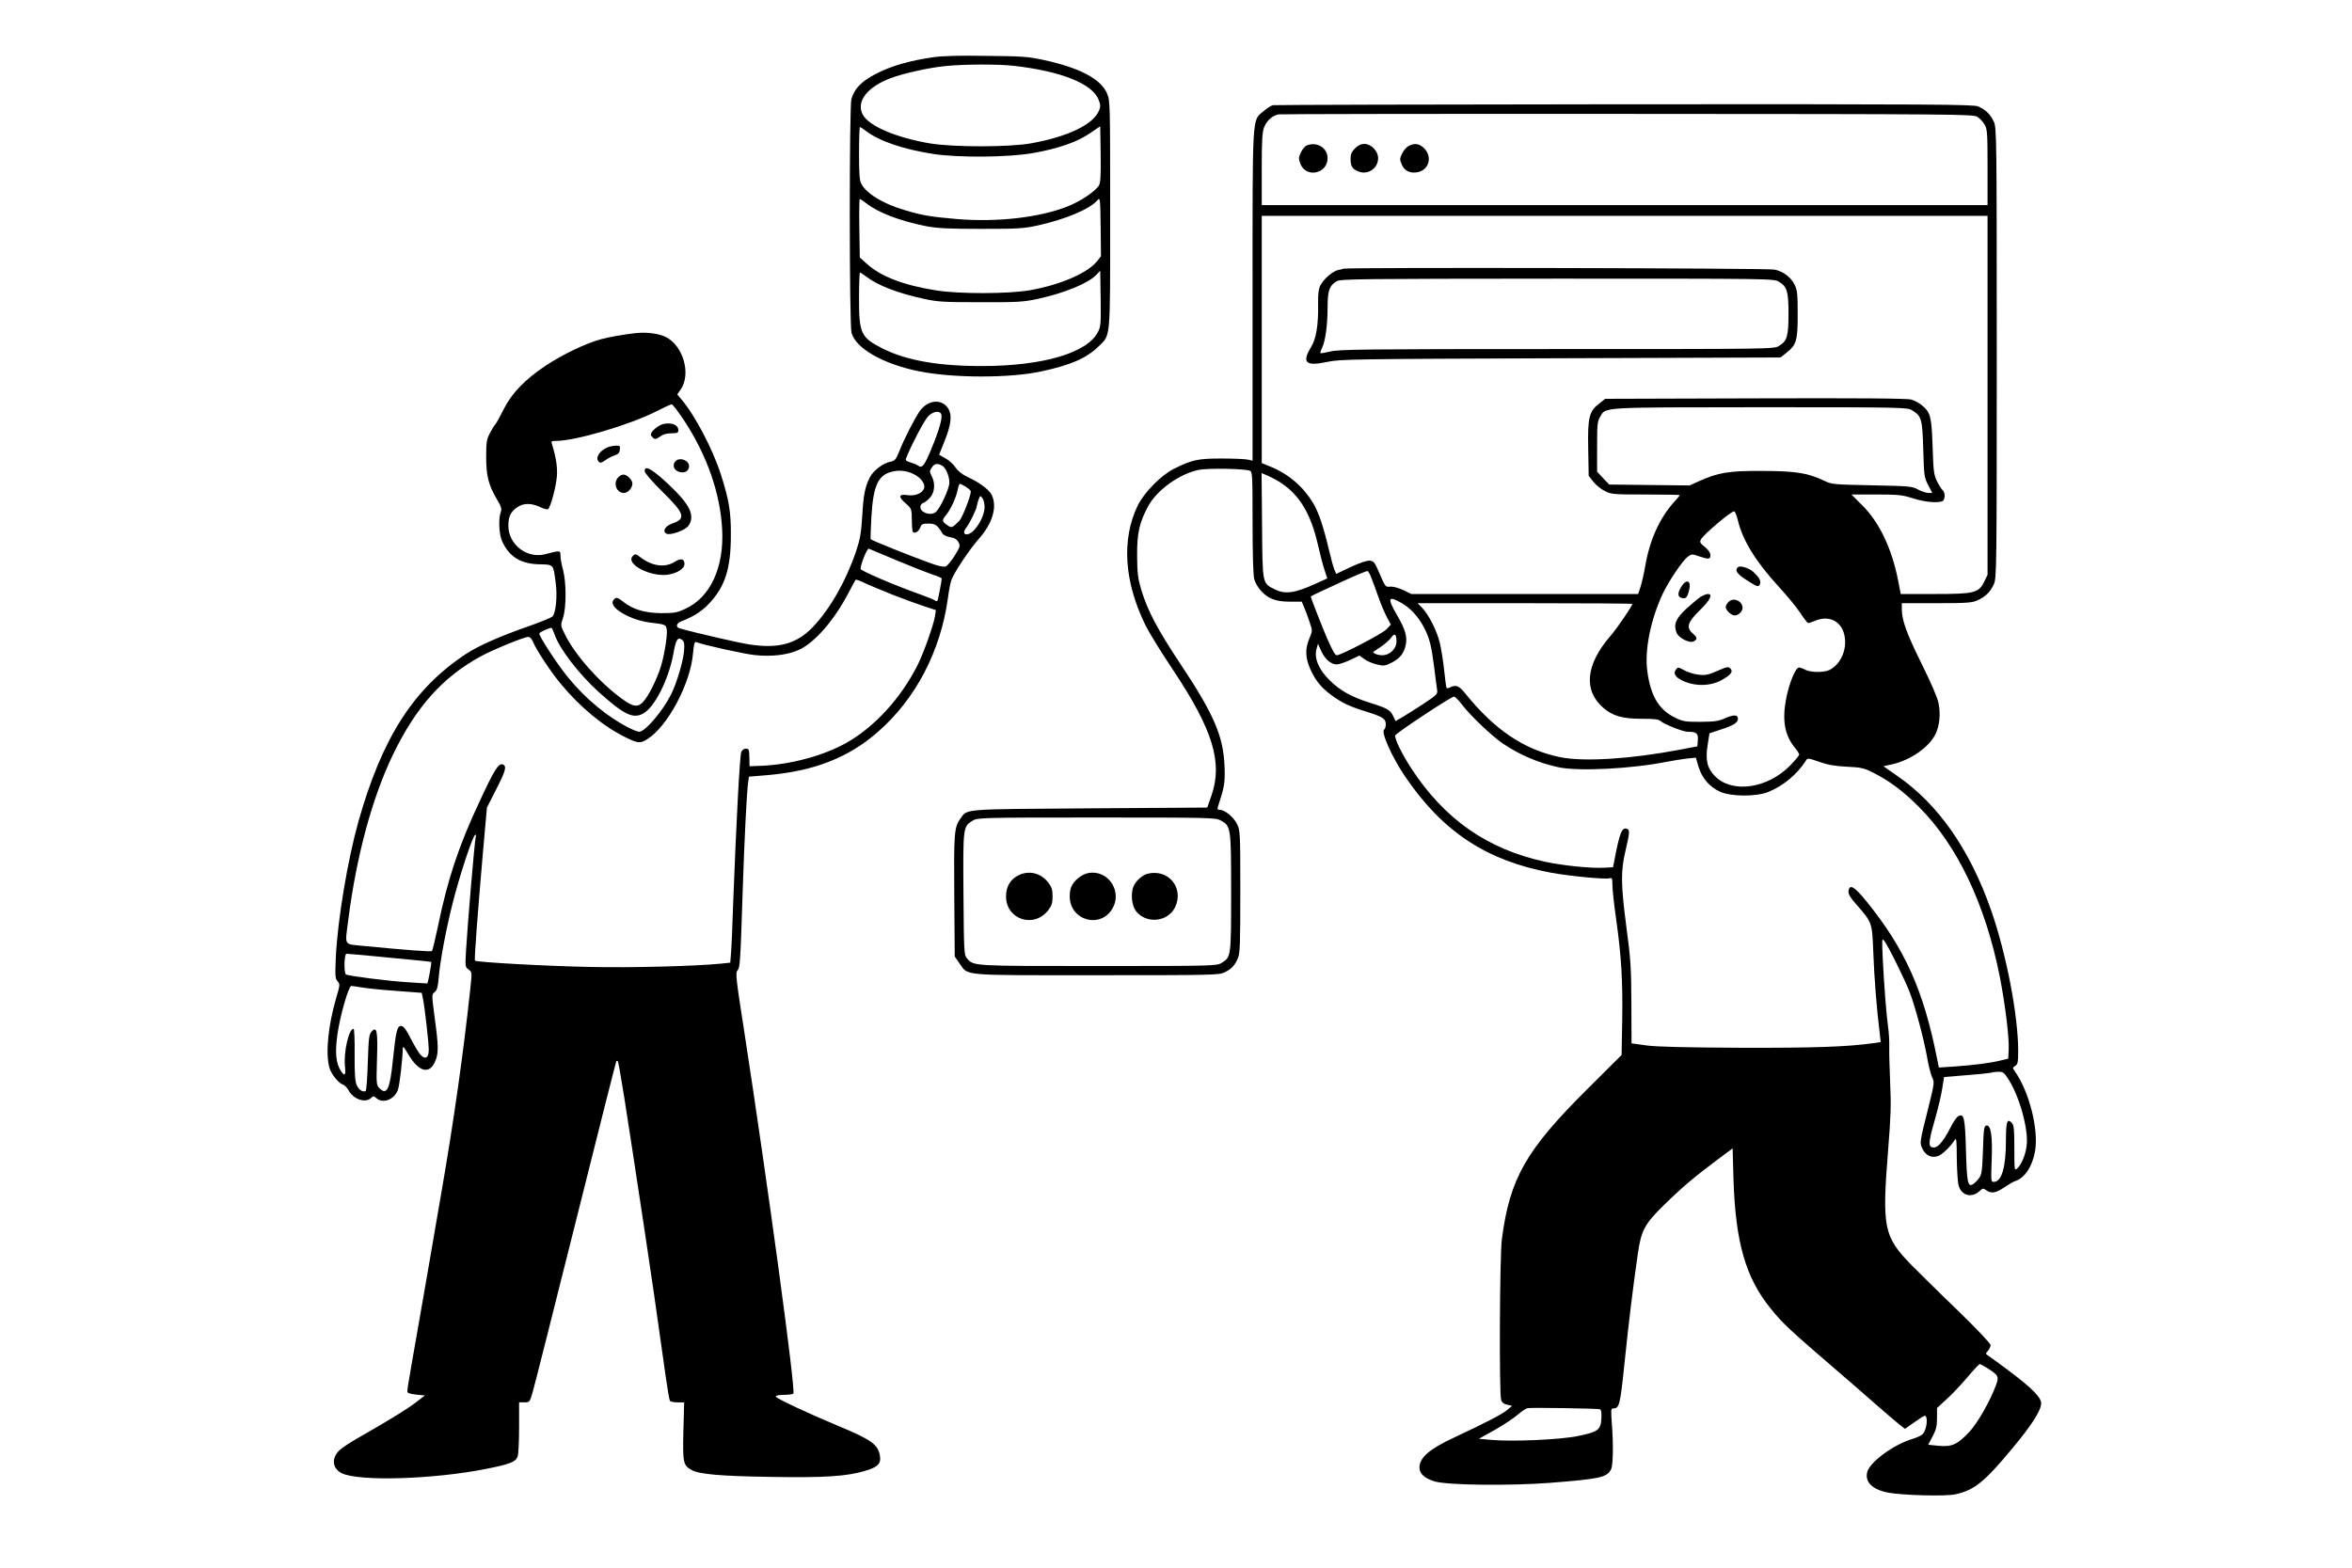 <?xml version="1.0" standalone="no"?>
<!DOCTYPE svg PUBLIC "-//W3C//DTD SVG 20010904//EN"
 "http://www.w3.org/TR/2001/REC-SVG-20010904/DTD/svg10.dtd">
<svg version="1.0" xmlns="http://www.w3.org/2000/svg"
 width="1536pt" height="1024pt" viewBox="0 0 1536 1024"
 preserveAspectRatio="xMidYMid meet">

<g transform="translate(0,1024) scale(0.1,-0.1)"
fill="#000000" stroke="none">
<path d="M6093 9866 c-150 -22 -268 -55 -366 -105 -99 -50 -147 -98 -167 -169
-14 -52 -14 -1473 1 -1526 28 -102 205 -203 439 -251 223 -45 592 -46 800 -1
192 41 297 87 374 163 80 79 76 26 76 861 0 738 0 744 -21 793 -40 93 -179
166 -408 216 -104 23 -143 26 -376 28 -178 3 -289 0 -352 -9z m528 -56 c308
-35 511 -116 553 -220 14 -35 14 -45 3 -73 -39 -91 -201 -169 -442 -213 -144
-26 -507 -26 -660 -1 -224 38 -402 114 -441 189 -44 85 29 180 184 238 78 30
249 68 352 78 119 13 349 14 451 2z m557 -779 c-21 -39 -122 -107 -210 -141
-185 -72 -458 -102 -716 -81 -174 15 -230 24 -342 58 -146 43 -251 108 -286
174 -11 21 -14 69 -14 199 0 93 3 170 6 170 3 0 20 -11 37 -24 89 -68 244
-121 444 -152 165 -25 491 -22 648 6 166 29 291 73 372 129 l68 46 3 -180 c2
-131 -1 -187 -10 -204z m-15 -499 c-63 -77 -240 -153 -438 -188 -141 -24 -460
-25 -610 -1 -212 33 -363 91 -453 173 l-47 42 -3 191 c-2 105 0 191 3 191 4 0
24 -13 44 -29 77 -60 214 -113 387 -148 73 -14 139 -18 359 -18 247 0 279 2
375 23 179 40 334 105 385 162 20 22 20 22 23 -171 l2 -193 -27 -34z m7 -461
c-69 -136 -358 -221 -752 -222 -289 -1 -501 37 -655 115 -141 72 -153 97 -153
326 0 93 3 170 6 170 3 0 20 -11 37 -24 81 -62 207 -110 381 -148 90 -20 131
-22 371 -22 244 -1 280 2 374 22 177 39 329 102 382 158 l24 26 3 -181 c2
-165 1 -184 -18 -220z"/>
<path d="M8314 9553 c-12 -2 -40 -20 -62 -39 -76 -65 -72 5 -72 -1206 l0
-1077 -32 7 c-18 4 -96 7 -173 7 -152 0 -193 -9 -310 -68 -82 -41 -192 -153
-234 -237 -109 -224 -90 -502 52 -789 24 -47 103 -176 177 -286 261 -392 326
-605 252 -820 l-28 -80 -764 -5 c-843 -6 -802 -2 -848 -67 -41 -58 -43 -91
-40 -505 l3 -396 30 -43 c60 -85 -3 -79 898 -79 763 0 799 1 835 19 46 23 67
46 87 94 13 31 15 99 15 434 0 383 -1 398 -21 440 -22 45 -80 93 -112 93 -14
0 -18 5 -14 18 44 135 48 158 44 267 -8 197 -69 339 -290 671 -147 221 -212
344 -253 479 -23 77 -27 109 -28 225 -1 147 15 218 72 323 57 106 204 212 331
238 58 12 302 8 334 -6 16 -7 17 -33 17 -339 0 -200 4 -346 11 -369 5 -21 24
-54 42 -74 47 -53 97 -73 190 -73 l78 0 18 -42 c10 -24 26 -67 35 -96 18 -52
17 -54 -3 -102 -29 -68 -27 -127 7 -203 35 -75 68 -116 136 -167 70 -51 116
-73 221 -106 114 -35 135 -48 135 -85 0 -15 -5 -31 -10 -34 -24 -15 50 -180
137 -308 245 -361 532 -549 950 -627 118 -22 354 -45 383 -37 18 5 20 0 20
-44 0 -28 11 -130 25 -227 34 -244 43 -400 39 -660 l-4 -223 -223 -222 c-403
-401 -507 -584 -559 -982 -14 -107 -18 -995 -5 -1047 5 -19 16 -28 39 -33 l33
-8 -35 -29 c-33 -27 -133 -79 -342 -177 -162 -75 -228 -132 -228 -197 0 -41
34 -71 101 -91 85 -24 482 -29 749 -9 329 26 373 35 401 88 14 26 16 163 5
305 -6 76 -5 93 6 93 44 0 48 15 78 305 28 272 55 489 86 705 22 153 44 195
172 320 114 112 199 184 352 298 l95 71 6 -207 c13 -405 79 -637 240 -836 81
-101 121 -138 443 -415 49 -42 153 -132 230 -200 78 -68 156 -135 174 -149
l33 -25 67 47 c65 45 67 46 73 24 7 -31 -6 -87 -25 -106 -8 -9 -40 -23 -70
-32 -123 -38 -276 -151 -292 -216 -16 -65 34 -114 138 -134 92 -17 373 -25
436 -11 124 26 191 80 372 298 129 155 190 250 190 297 0 38 -60 99 -205 208
-68 51 -132 98 -142 104 -17 11 -17 12 0 31 9 11 17 28 17 37 0 10 -91 106
-207 219 -115 110 -253 247 -309 303 -183 188 -194 242 -153 757 17 212 20
294 13 432 -4 94 -7 199 -6 235 1 36 -2 97 -8 135 -11 79 -26 270 -35 455 -5
115 -5 123 10 105 25 -31 139 -262 168 -340 37 -99 91 -302 112 -420 9 -55 25
-115 33 -132 16 -31 15 -39 -25 -200 -58 -232 -57 -227 -38 -267 21 -45 63
-63 105 -46 28 12 81 64 107 106 9 15 12 -8 12 -121 1 -77 6 -157 12 -178 18
-67 85 -85 138 -36 19 18 23 19 43 4 34 -23 61 -18 117 19 28 19 60 38 71 41
62 20 112 94 130 194 25 140 -37 389 -131 522 -17 24 -17 25 2 37 16 10 19 24
19 97 0 231 -76 629 -176 917 -138 396 -344 693 -611 878 l-93 65 55 12 c123
28 243 112 285 198 27 56 34 131 20 201 -7 37 -48 132 -111 259 -98 198 -129
284 -129 357 l0 38 228 0 c200 0 232 3 267 19 53 24 83 55 106 105 18 39 19
98 19 1511 0 1408 -1 1472 -19 1510 -22 48 -54 79 -103 100 -33 13 -279 15
-2310 14 -1250 -1 -2283 -4 -2294 -6z m4599 -76 c16 -10 37 -32 47 -50 18 -29
20 -52 20 -279 l0 -248 -2370 0 -2370 0 0 235 c0 193 3 242 16 275 17 43 54
75 94 83 14 2 1040 4 2280 3 2156 -1 2257 -2 2283 -19z m67 -1819 l0 -1172
-21 -44 c-37 -75 -63 -82 -325 -82 l-221 0 -17 88 c-41 208 -122 379 -233 490
l-72 72 162 0 c145 0 170 -3 240 -25 74 -24 157 -32 191 -19 20 8 21 57 2 73
-8 7 -24 33 -37 59 -20 41 -23 69 -28 227 -7 197 -13 220 -71 269 -17 14 -48
30 -68 36 -26 8 -340 10 -1018 8 l-981 -3 -37 -29 c-68 -52 -78 -90 -74 -295
l3 -179 31 -39 c16 -21 50 -48 74 -60 42 -22 56 -23 267 -23 123 0 223 -2 223
-4 0 -3 -14 -20 -31 -38 -98 -106 -166 -253 -195 -428 -8 -47 -22 -106 -30
-132 l-16 -48 -740 0 -741 0 -54 26 c-32 15 -67 24 -85 22 -29 -3 -32 0 -67
82 -33 78 -39 85 -66 88 -19 1 -64 -14 -125 -42 l-94 -45 -11 27 c-7 15 -22
70 -34 122 -39 164 -69 253 -106 315 -65 107 -160 189 -278 237 l-57 23 0 808
0 807 2370 0 2370 0 0 -1172z m-493 -98 c62 -38 67 -55 73 -255 5 -172 6 -183
32 -233 l27 -52 -25 0 c-14 0 -44 10 -67 22 -40 22 -57 23 -302 28 -246 5
-263 6 -308 28 -111 53 -186 65 -407 66 -223 1 -287 -10 -419 -69 l-57 -26
-263 3 -262 3 -40 42 -39 42 0 163 c0 146 2 166 20 196 39 64 -10 61 1045 62
934 0 961 -1 992 -20z m-4114 -479 c117 -80 188 -201 233 -396 15 -66 35 -143
45 -171 l17 -52 -70 -32 c-139 -64 -204 -74 -272 -40 -83 41 -81 31 -84 417
l-3 343 46 -20 c25 -11 65 -33 88 -49z m2976 -238 c30 -130 116 -270 267 -435
52 -56 115 -133 140 -170 24 -38 48 -68 53 -68 5 0 25 7 44 15 108 45 197 -19
197 -140 0 -77 -40 -149 -102 -181 -35 -18 -126 -17 -158 1 -14 8 -32 14 -41
15 -23 0 -65 -102 -85 -207 -26 -138 -9 -234 56 -315 17 -20 30 -41 30 -47 0
-6 -27 -38 -59 -71 -148 -151 -377 -184 -490 -71 -52 52 -65 105 -49 205 l12
76 78 26 c80 26 108 44 108 70 0 26 -29 27 -83 3 -44 -20 -69 -23 -162 -24
-101 0 -115 2 -167 28 -105 51 -159 143 -180 303 -19 137 22 338 101 506 40
84 129 216 163 241 25 19 28 19 74 3 64 -21 74 -20 74 8 0 16 -13 34 -36 53
-31 25 -35 32 -26 49 17 33 196 184 217 184 6 0 16 -26 24 -57z m-2394 -375
c9 -24 31 -81 47 -128 16 -47 42 -106 56 -133 l25 -47 -29 -31 c-26 -28 -297
-169 -323 -169 -12 0 -26 24 -64 110 -26 59 -107 266 -107 273 0 2 26 15 58
30 31 14 98 45 147 68 87 40 153 68 166 69 4 0 15 -19 24 -42z m200 -168 c59
-34 110 -91 148 -165 34 -68 45 -115 63 -253 8 -64 16 -130 19 -147 5 -28 0
-33 -87 -91 -51 -34 -114 -73 -139 -88 l-45 -26 -17 35 c-18 38 -39 50 -152
85 -118 37 -195 80 -262 147 -72 71 -102 144 -85 205 l9 33 21 -46 c23 -53 64
-89 101 -89 14 0 54 13 88 29 l61 29 32 -23 c17 -13 54 -29 81 -35 45 -11 53
-10 96 11 55 28 81 60 93 115 12 53 -2 102 -56 195 -66 114 -60 131 31 79z
m1505 -5 c0 -13 -98 -157 -142 -208 -163 -188 -179 -357 -47 -471 62 -53 125
-71 250 -71 84 0 111 -3 125 -16 25 -21 146 -69 176 -69 58 0 69 -10 66 -54
l-3 -41 -115 -22 c-323 -61 -624 -80 -780 -49 -236 48 -430 179 -623 419 -38
48 -61 56 -97 37 -10 -6 -21 -7 -23 -3 -3 5 -10 58 -16 118 -7 61 -19 139 -28
175 -18 78 -73 186 -115 229 l-30 31 701 0 c385 0 701 -2 701 -5z m-1540 -245
c0 -48 -44 -90 -93 -90 -31 0 -67 15 -57 23 3 2 26 18 53 36 26 18 54 43 63
57 21 31 34 22 34 -26z m429 -414 c57 -74 194 -204 266 -253 110 -74 229 -125
360 -154 131 -29 483 -11 715 36 36 7 92 16 125 20 l60 6 17 -58 c22 -74 72
-133 140 -164 73 -33 236 -34 316 -2 99 40 191 117 247 207 9 15 17 14 85 -10
57 -20 101 -28 180 -32 91 -4 113 -9 165 -35 111 -55 200 -121 306 -227 251
-250 435 -637 529 -1110 35 -180 62 -398 58 -476 l-3 -59 -50 -12 c-69 -17
-171 -30 -297 -39 l-106 -7 -12 59 c-88 446 -211 719 -463 1029 -77 95 -109
113 -115 65 -2 -19 10 -41 47 -83 109 -125 107 -119 115 -322 6 -160 21 -357
42 -526 l6 -56 -48 -7 c-178 -24 -377 -31 -859 -30 -374 2 -548 6 -620 15
l-100 14 -1 260 c-1 232 -4 287 -34 510 -35 271 -36 355 -4 490 27 115 28 134
10 141 -34 13 -49 -25 -84 -211 l-8 -40 -64 -3 c-85 -4 -261 14 -379 39 -378
82 -657 277 -875 611 -61 94 -109 192 -104 214 3 15 365 254 384 254 6 0 30
-24 53 -54z m-1579 -754 c69 -37 70 -42 70 -470 0 -423 0 -424 -63 -462 -31
-19 -56 -20 -805 -20 -827 0 -812 -1 -857 50 -19 21 -20 38 -23 421 -3 441 -3
440 61 479 31 19 56 20 807 20 733 0 777 -1 810 -18z m5151 -1699 c71 -116
128 -326 114 -428 -7 -59 -34 -123 -61 -147 -19 -16 -19 -13 -19 132 0 126 -3
152 -17 166 -30 31 -38 8 -38 -116 0 -176 -28 -270 -80 -270 -18 0 -18 8 -13
143 6 158 -5 231 -35 225 -15 -3 -18 -23 -22 -160 -5 -137 -8 -160 -26 -184
-11 -15 -28 -32 -37 -38 -36 -23 -42 6 -48 219 -6 217 -13 244 -50 224 -11 -5
-33 -38 -50 -72 -55 -108 -95 -148 -129 -127 -17 10 -10 54 31 195 17 61 37
144 43 185 l12 75 147 12 c81 6 153 14 160 16 6 3 28 6 47 6 32 1 38 -4 71
-56z m-140 -1881 c70 -45 75 -54 54 -110 -39 -105 -119 -245 -173 -304 -78
-83 -114 -100 -201 -92 l-69 7 29 54 c23 44 29 68 29 121 l0 65 60 55 c33 29
94 94 136 143 41 49 79 89 83 89 4 0 27 -13 52 -28z m-2533 -267 c9 -3 12 -22
10 -61 -4 -74 -21 -87 -153 -114 -113 -24 -435 -38 -568 -25 l-79 7 104 58
c56 32 123 76 148 98 25 22 54 41 65 44 26 5 456 -2 473 -7z"/>
<path d="M8534 9290 c-11 -4 -29 -25 -38 -45 -16 -33 -16 -41 -4 -74 36 -96
178 -67 178 36 0 67 -70 110 -136 83z"/>
<path d="M8849 9271 c-21 -21 -29 -39 -29 -64 0 -50 8 -66 42 -83 64 -33 138
12 138 83 0 46 -45 93 -90 93 -22 0 -41 -9 -61 -29z"/>
<path d="M9200 9287 c-14 -7 -33 -29 -43 -49 -16 -33 -17 -40 -3 -72 17 -42
55 -60 103 -51 75 14 99 100 44 156 -32 31 -61 36 -101 16z"/>
<path d="M8775 8485 c-5 -2 -22 -6 -37 -9 -35 -8 -94 -59 -115 -100 -11 -21
-16 -55 -15 -111 3 -147 -12 -238 -47 -294 -61 -100 -32 -125 106 -95 84 18
159 19 1525 24 l1436 5 39 31 c65 52 73 78 73 252 0 133 -3 158 -20 192 -25
50 -73 86 -130 99 -41 10 -2787 15 -2815 6z m2842 -85 c54 -32 63 -63 63 -210
0 -147 -9 -178 -63 -210 -31 -20 -61 -20 -1451 -20 -1251 0 -1425 -2 -1478
-16 -33 -8 -62 -13 -65 -10 -2 2 3 18 11 34 21 42 36 147 36 265 0 108 11 141
59 170 24 15 151 16 1441 17 1386 0 1416 0 1447 -20z"/>
<path d="M11348 6534 c-20 -20 -3 -44 57 -82 72 -47 80 -49 89 -26 7 20 -4 41
-42 77 -29 27 -90 46 -104 31z"/>
<path d="M10980 6408 c-25 -42 -25 -65 0 -73 28 -9 38 0 50 46 18 66 -15 83
-50 27z"/>
<path d="M11105 6341 c-16 -11 -58 -46 -93 -78 -68 -63 -84 -102 -63 -156 14
-35 86 -71 113 -56 24 13 23 25 -7 51 -45 39 -35 73 45 151 69 67 88 107 53
107 -10 0 -31 -9 -48 -19z"/>
<path d="M11289 6309 c-10 -10 -19 -26 -19 -34 0 -21 36 -55 59 -55 24 0 51
26 51 49 0 45 -59 72 -91 40z"/>
<path d="M11216 5858 c-59 -26 -78 -30 -123 -25 -29 3 -71 16 -94 29 -40 22
-41 22 -55 3 -20 -27 2 -55 62 -79 77 -30 168 -26 234 10 64 35 81 57 60 78
-13 13 -23 11 -84 -16z"/>
<path d="M6650 4522 c-52 -26 -80 -74 -80 -137 0 -152 183 -211 276 -90 23 30
28 48 28 90 0 42 -5 60 -28 90 -48 63 -127 82 -196 47z"/>
<path d="M7060 4518 c-55 -38 -74 -72 -74 -133 0 -160 207 -215 282 -74 55
102 -19 229 -133 229 -27 0 -54 -8 -75 -22z"/>
<path d="M7495 4533 c-37 -9 -83 -52 -95 -89 -16 -47 -8 -119 17 -153 65 -88
210 -75 257 23 60 126 -43 252 -179 219z"/>
<path d="M4150 8064 c-74 -8 -177 -26 -230 -41 -98 -27 -248 -100 -353 -169
-138 -92 -224 -181 -277 -286 -23 -46 -47 -90 -54 -98 -8 -8 -24 -35 -37 -60
-21 -39 -24 -59 -24 -155 0 -124 15 -182 71 -278 28 -47 32 -61 24 -83 -16
-42 -11 -145 9 -189 46 -102 122 -149 245 -151 93 -2 89 2 105 -121 12 -87 1
-197 -21 -220 -8 -7 -72 -34 -143 -59 -196 -68 -338 -131 -418 -183 -344 -226
-550 -545 -706 -1096 -71 -254 -136 -641 -148 -890 -5 -120 -4 -137 11 -154
17 -19 17 -24 -8 -108 -53 -181 -71 -362 -45 -456 11 -42 60 -103 90 -112 10
-4 26 -20 35 -36 30 -58 108 -86 146 -52 17 15 19 15 36 0 43 -39 120 -8 141
56 11 31 30 199 31 261 0 27 4 24 39 -35 66 -110 134 -128 171 -46 25 54 25
99 -1 287 -20 154 -20 154 -1 169 16 13 22 33 27 96 10 114 49 320 94 497 44
172 124 415 142 432 9 8 10 5 5 -16 -7 -31 -52 -560 -62 -729 -7 -113 -6 -116
16 -132 23 -16 23 -16 11 -129 -44 -412 -107 -856 -186 -1313 -19 -110 -52
-303 -74 -430 -22 -126 -60 -349 -86 -495 -68 -389 -69 -390 -61 -397 4 -4 31
-10 59 -13 l52 -5 -60 -46 c-56 -43 -163 -109 -381 -234 -48 -27 -100 -62
-115 -76 -56 -52 -50 -121 13 -152 113 -55 601 -40 946 29 151 30 189 45 202
79 6 15 10 100 10 191 l0 164 35 0 c34 0 34 1 54 68 11 37 137 537 281 1112
143 574 263 1046 265 1049 3 2 7 2 9 0 8 -8 46 -247 176 -1109 44 -290 76
-512 139 -962 11 -75 22 -142 26 -148 3 -5 26 -10 49 -10 l44 0 -5 -187 c-5
-207 -1 -224 52 -254 50 -29 193 -41 525 -46 345 -6 490 4 608 39 86 25 108
48 98 102 -14 73 -57 103 -281 196 -178 74 -390 173 -398 187 -4 7 15 11 50
12 31 0 60 4 64 8 17 18 -168 1375 -321 2368 -53 340 -58 381 -44 396 17 19
19 49 34 514 11 341 27 657 36 716 l5 36 132 11 c297 27 521 115 711 282 246
215 408 526 456 870 6 47 16 100 22 118 13 44 118 202 180 272 91 102 123 213
83 290 -17 33 -81 80 -157 115 -34 16 -62 38 -78 62 -14 21 -44 48 -67 60
l-40 23 34 85 c44 109 52 172 27 214 -40 68 -131 62 -186 -12 -33 -47 -103
-182 -137 -269 -21 -51 -27 -58 -57 -64 -47 -9 -110 -57 -133 -101 -32 -64
-42 -113 -50 -253 -7 -111 -14 -152 -40 -230 -66 -195 -171 -379 -283 -496
-104 -109 -222 -142 -410 -114 -65 9 -368 79 -460 106 -27 8 -21 33 10 45 83
32 137 67 186 120 102 110 139 227 139 444 1 152 -12 229 -65 395 -52 163
-169 387 -256 489 l-29 35 23 33 c69 102 15 287 -100 343 -46 22 -126 32 -196
24z m320 -574 c148 -227 233 -471 246 -705 14 -249 -76 -446 -239 -521 -55
-26 -73 -29 -157 -29 -109 1 -188 24 -252 76 -32 25 -42 28 -53 19 -26 -21
-17 -49 26 -80 50 -36 128 -66 194 -75 114 -14 112 -14 119 -45 7 -39 -18
-188 -45 -265 -29 -81 -72 -165 -104 -204 -37 -44 -68 -41 -144 15 -148 108
-306 286 -371 419 -30 60 -30 60 -13 110 22 67 22 229 0 313 -10 35 -17 77
-17 94 0 33 -1 34 -100 8 -118 -31 -240 63 -240 185 0 62 15 93 60 123 40 27
91 27 152 -2 21 -10 41 -15 47 -12 16 10 53 148 58 216 4 58 -5 120 -32 208
-7 20 -4 22 26 22 128 0 486 106 659 195 47 24 90 44 96 44 7 1 44 -49 84
-109z m1677 44 c9 -24 -14 -105 -65 -227 -44 -108 -61 -128 -85 -109 -6 5 -29
15 -49 21 -38 12 -38 13 -24 44 37 89 111 228 136 256 32 34 76 42 87 15z m5
-335 c24 -13 48 -67 48 -111 0 -39 -58 -165 -88 -192 -22 -19 -62 -16 -89 6
-19 16 -15 46 7 53 10 3 31 20 45 36 30 36 34 93 9 140 -14 28 -14 33 1 55 17
26 35 30 67 13z m-185 -56 c47 -23 77 -64 68 -92 -10 -33 -59 -53 -111 -45
-57 8 -59 -11 -7 -56 36 -32 37 -35 38 -106 0 -40 3 -76 7 -79 12 -13 38 3 48
30 8 22 16 25 54 25 45 0 58 -10 91 -65 6 -10 28 -20 50 -24 28 -4 44 -14 54
-32 13 -24 12 -30 -24 -88 -22 -35 -48 -67 -59 -71 -14 -5 -49 3 -101 22 -131
47 -385 149 -389 156 -2 4 1 71 5 150 12 200 44 269 134 291 50 12 96 7 142
-16z m341 -83 c17 -11 32 -24 32 -30 0 -31 -56 -173 -75 -192 -46 -46 -51 -48
-76 -30 -38 25 -39 34 -12 66 31 37 69 119 78 170 4 20 10 36 14 36 3 0 21 -9
39 -20z m122 -132 c0 -44 -30 -110 -68 -150 -43 -46 -89 -33 -52 15 23 29 70
126 70 144 0 6 5 24 11 40 10 27 11 27 25 9 8 -11 14 -37 14 -58z m-575 -348
c93 -39 198 -80 232 -92 35 -11 63 -23 63 -27 0 -12 -21 -125 -26 -140 -3 -9
-8 -10 -17 -4 -6 6 -52 24 -102 42 -161 57 -385 153 -385 165 0 30 43 137 54
132 6 -3 87 -37 181 -76z m-30 -223 c77 -30 173 -65 213 -78 l74 -24 -6 -40
c-10 -60 -74 -241 -114 -320 -108 -215 -282 -405 -466 -508 -148 -83 -363
-141 -551 -149 l-80 -3 -1 45 c-1 66 -2 70 -24 70 -12 0 -24 -10 -29 -22 -10
-24 -33 -466 -52 -963 -5 -159 -12 -318 -15 -351 l-5 -62 -57 -6 c-164 -17
-586 -28 -857 -22 -281 5 -743 31 -753 41 -6 5 18 317 53 720 l25 280 60 118
c63 123 71 153 43 164 -26 10 -56 -36 -151 -242 -136 -289 -208 -506 -272
-816 -18 -85 -35 -157 -39 -161 -6 -6 -166 6 -443 33 -137 14 -126 -6 -103
174 53 415 155 791 289 1071 151 314 326 511 576 647 76 42 284 127 310 127
10 0 23 -13 30 -31 23 -56 118 -199 184 -278 127 -153 281 -279 421 -347 81
-40 96 -41 141 -13 133 82 284 364 300 563 5 57 10 76 20 72 48 -19 314 -78
384 -85 108 -12 215 1 287 34 103 47 229 191 323 370 23 44 44 83 47 87 2 4
25 -3 51 -16 26 -13 110 -48 187 -79z m-2204 -259 c30 -93 161 -263 291 -380
163 -146 221 -174 286 -140 76 39 169 223 200 394 16 92 29 111 58 87 13 -11
15 -26 11 -74 -7 -70 -48 -208 -84 -280 -55 -110 -170 -245 -209 -245 -9 0
-39 12 -67 26 -137 69 -283 189 -397 329 -73 89 -192 273 -188 287 4 10 56 34
79 37 3 1 12 -18 20 -41z m-1196 -2102 c83 -8 204 -20 270 -26 65 -6 120 -12
121 -13 4 -4 -21 -142 -26 -141 -3 0 -59 4 -125 8 -122 7 -389 41 -406 51 -14
10 -12 135 4 135 6 0 80 -6 162 -14z m-55 -207 c36 -6 137 -16 225 -22 l159
-12 8 -38 c12 -57 38 -286 38 -335 0 -51 -21 -65 -52 -34 -11 11 -39 57 -63
103 -30 61 -48 85 -63 87 -28 4 -36 -30 -56 -220 -19 -191 -39 -235 -87 -187
-21 21 -22 27 -17 190 6 185 -1 219 -36 180 -16 -18 -19 -44 -24 -201 -3 -99
-9 -183 -14 -186 -17 -11 -46 8 -59 39 -10 23 -14 78 -13 200 1 92 -2 167 -7
167 -31 0 -66 -152 -56 -247 6 -58 -2 -66 -27 -28 -33 50 -39 123 -22 241 17
120 73 314 90 314 6 0 40 -5 76 -11z"/>
<path d="M4330 7470 c-32 -8 -80 -49 -80 -69 0 -5 7 -14 15 -21 13 -11 21 -9
45 8 20 15 44 22 75 22 37 0 45 3 45 19 0 36 -44 54 -100 41z"/>
<path d="M3970 7319 c-56 -23 -85 -70 -59 -96 9 -9 19 -6 41 10 16 12 43 26
61 32 24 8 33 17 35 38 3 24 0 27 -25 26 -15 0 -39 -5 -53 -10z"/>
<path d="M4412 7228 c-22 -22 -14 -55 17 -68 38 -15 71 1 71 35 0 38 -60 61
-88 33z"/>
<path d="M4210 7162 c0 -11 51 -70 115 -133 148 -145 157 -177 64 -209 -48
-17 -66 -54 -34 -67 29 -10 123 25 142 54 44 66 8 139 -134 272 -108 100 -153
125 -153 83z"/>
<path d="M4037 7122 c-35 -39 -11 -102 38 -102 26 0 55 33 55 62 0 23 -35 58
-58 58 -11 0 -26 -8 -35 -18z"/>
<path d="M4130 6605 c-42 -51 118 -134 230 -119 62 9 110 39 110 70 0 35 -24
40 -66 13 -63 -39 -147 -27 -223 32 -29 23 -35 23 -51 4z"/>
</g>
</svg>

